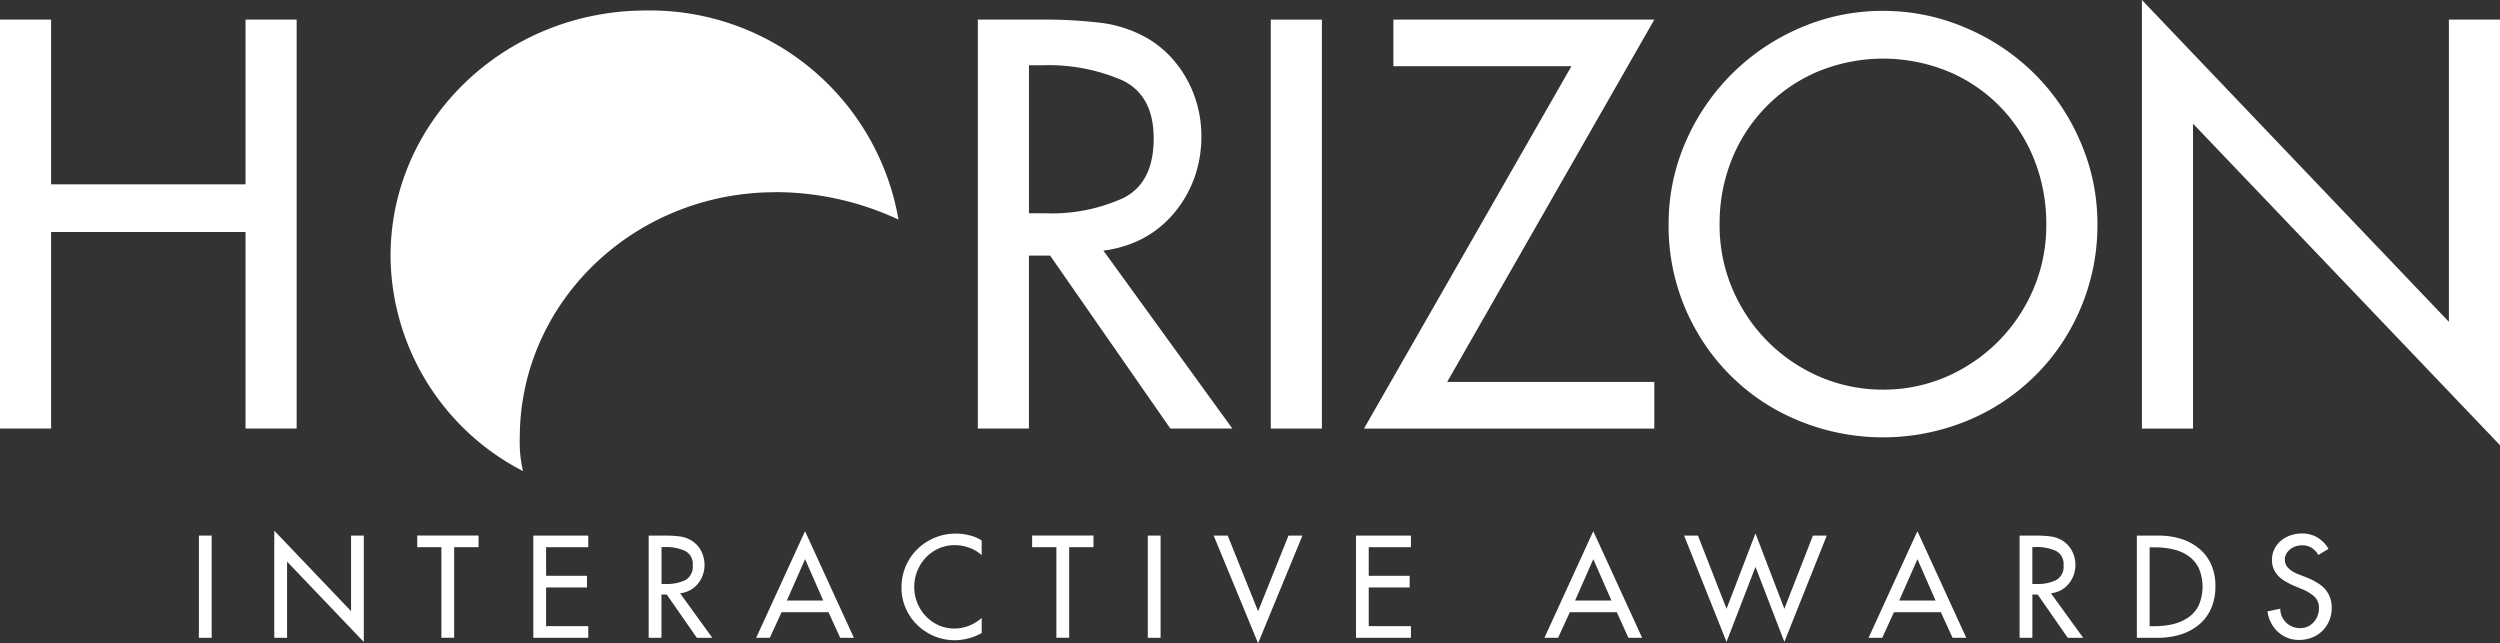 <svg id="HorizonInteractiveAwards" xmlns="http://www.w3.org/2000/svg" width="168.001" height="43.226" viewBox="0 0 168.001 43.226">
  <rect x="0" y="0" width="168.001" height="43.226" fill="#333333" stroke="none"/>
  <path id="Path_15689" data-name="Path 15689" d="M115.636,14.617a19.592,19.592,0,0,1,8.279,1.845A16.953,16.953,0,0,0,106.954,2.41c-9.486,0-17.174,7.378-17.174,16.5a16.393,16.393,0,0,0,8.9,14.452,8.578,8.578,0,0,1-.216-2.239c0-9.112,7.682-16.5,17.168-16.5" transform="translate(-63.535 -1.705)" fill="#fff"/>
  <rect id="Rectangle_6572" data-name="Rectangle 6572" width="0.859" height="6.87" transform="translate(13.365 35.991)" fill="#fff"/>
  <path id="Path_15690" data-name="Path 15690" d="M63.05,129.19v-7.2l5.16,5.408V122.32h.857v7.15l-5.157-5.4v5.122Z" transform="translate(-44.619 -86.329)" fill="#fff"/>
  <path id="Path_15691" data-name="Path 15691" d="M98.4,123.9v6.086h-.857V123.9H95.92v-.783h4.119v.783Z" transform="translate(-67.88 -87.129)" fill="#fff"/>
  <path id="Path_15692" data-name="Path 15692" d="M122.6,129.99v-6.87h3.692v.783h-2.833v1.921h2.748v.783h-2.748v2.6h2.833v.783Z" transform="translate(-86.761 -87.129)" fill="#fff"/>
  <path id="Path_15693" data-name="Path 15693" d="M151.231,127l2.166,2.99h-1.041l-2.02-2.906h-.357v2.906h-.859v-6.87h1.041a7.851,7.851,0,0,1,1.038.056,2.081,2.081,0,0,1,.772.26,1.768,1.768,0,0,1,.485.424,1.879,1.879,0,0,1,.31.573,2.048,2.048,0,0,1-.009,1.339,1.944,1.944,0,0,1-.336.59,1.773,1.773,0,0,1-.517.427,1.835,1.835,0,0,1-.672.21m-1.248-3.113v2.488h.272a2.891,2.891,0,0,0,1.318-.257,1.017,1.017,0,0,0,.506-1,.973.973,0,0,0-.529-.976,3.135,3.135,0,0,0-1.339-.251h-.228Z" transform="translate(-105.529 -87.129)" fill="#fff"/>
  <path id="Path_15694" data-name="Path 15694" d="M178.691,127.553h-3.154l-.789,1.722h-.918l3.283-7.165,3.283,7.165h-.921Zm-.354-.783-1.219-2.78-1.225,2.78Z" transform="translate(-123.015 -86.414)" fill="#fff"/>
  <path id="Path_15695" data-name="Path 15695" d="M212.628,123.089v1a2.462,2.462,0,0,0-.839-.5,2.806,2.806,0,0,0-.976-.172,2.593,2.593,0,0,0-1.377.383,2.744,2.744,0,0,0-.982,1.029,2.855,2.855,0,0,0-.357,1.4,2.825,2.825,0,0,0,.357,1.383,2.743,2.743,0,0,0,.976,1.026,2.557,2.557,0,0,0,1.365.38,2.71,2.71,0,0,0,.973-.184,2.815,2.815,0,0,0,.862-.526v1.011a3.443,3.443,0,0,1-.871.357,3.726,3.726,0,0,1-.935.129,3.57,3.57,0,0,1-1.786-.471,3.53,3.53,0,0,1-1.313-1.286,3.428,3.428,0,0,1-.485-1.792,3.568,3.568,0,0,1,1.821-3.137,3.643,3.643,0,0,1,1.839-.479,3.548,3.548,0,0,1,.912.117,2.726,2.726,0,0,1,.816.342" transform="translate(-146.659 -86.782)" fill="#fff"/>
  <path id="Path_15696" data-name="Path 15696" d="M239.758,123.9v6.086H238.9V123.9H237.27v-.783h4.122v.783Z" transform="translate(-167.91 -87.129)" fill="#fff"/>
  <rect id="Rectangle_6573" data-name="Rectangle 6573" width="0.859" height="6.87" transform="translate(77.133 35.991)" fill="#fff"/>
  <path id="Path_15697" data-name="Path 15697" d="M279.958,123.12,282,128.206l2.043-5.086h.938L282,130.355l-2.985-7.235Z" transform="translate(-197.456 -87.129)" fill="#fff"/>
  <path id="Path_15698" data-name="Path 15698" d="M311.72,129.99v-6.87h3.692v.783h-2.836v1.921h2.751v.783h-2.751v2.6h2.836v.783Z" transform="translate(-220.597 -87.129)" fill="#fff"/>
  <path id="Path_15699" data-name="Path 15699" d="M359.9,127.553h-3.154l-.789,1.722h-.918l3.283-7.165,3.283,7.165h-.921Zm-.357-.783-1.219-2.78-1.225,2.78Z" transform="translate(-251.253 -86.414)" fill="#fff"/>
  <path id="Path_15700" data-name="Path 15700" d="M388.08,122.766l1.921,4.92,1.944-5.066,1.941,5.066,1.921-4.92h.93l-2.85,7.141-1.941-5.037L390,129.908l-2.85-7.141Z" transform="translate(-273.977 -86.775)" fill="#fff"/>
  <path id="Path_15701" data-name="Path 15701" d="M434.408,127.553h-3.151l-.789,1.722h-.918l3.283-7.165,3.283,7.165h-.921Zm-.354-.783-1.219-2.78-1.225,2.78Z" transform="translate(-303.982 -86.414)" fill="#fff"/>
  <path id="Path_15702" data-name="Path 15702" d="M466.371,127l2.166,2.99H467.5l-2.02-2.906h-.357v2.906h-.859v-6.87H465.3a7.882,7.882,0,0,1,1.038.056,2.082,2.082,0,0,1,.772.26,1.769,1.769,0,0,1,.485.424,1.952,1.952,0,0,1,.313.573,2.048,2.048,0,0,1-.009,1.339,1.945,1.945,0,0,1-.336.59,1.774,1.774,0,0,1-.517.427,1.906,1.906,0,0,1-.675.21m-1.251-3.113v2.488h.272a2.891,2.891,0,0,0,1.318-.257,1.017,1.017,0,0,0,.506-1,.973.973,0,0,0-.529-.976,3.144,3.144,0,0,0-1.339-.251h-.228Z" transform="translate(-328.546 -87.129)" fill="#fff"/>
  <path id="Path_15703" data-name="Path 15703" d="M491.23,129.99v-6.87h1.424a5.174,5.174,0,0,1,1.511.21,3.567,3.567,0,0,1,1.219.637,2.944,2.944,0,0,1,.824,1.064,3.489,3.489,0,0,1,.3,1.485,3.65,3.65,0,0,1-.292,1.511,2.973,2.973,0,0,1-.824,1.09,3.585,3.585,0,0,1-1.237.655,5.214,5.214,0,0,1-1.532.216Zm.859-6.086v5.306h.3a5.386,5.386,0,0,0,1.275-.14,3.093,3.093,0,0,0,1.029-.453,2.124,2.124,0,0,0,.7-.824,3.164,3.164,0,0,0,0-2.479,2.145,2.145,0,0,0-.7-.824,2.952,2.952,0,0,0-1.029-.447,5.608,5.608,0,0,0-1.28-.134h-.292Z" transform="translate(-347.632 -87.129)" fill="#fff"/>
  <path id="Path_15704" data-name="Path 15704" d="M525.351,123.661l-.684.409a1.37,1.37,0,0,0-.456-.488,1.2,1.2,0,0,0-.646-.161,1.34,1.34,0,0,0-.55.12,1.084,1.084,0,0,0-.43.345.829.829,0,0,0-.167.509q0,.623.956.988l.488.19a4.583,4.583,0,0,1,.906.474,1.893,1.893,0,0,1,.585.652,1.919,1.919,0,0,1,.213.938,2.137,2.137,0,0,1-.17.859,2.109,2.109,0,0,1-.468.684,2.021,2.021,0,0,1-.7.444,2.389,2.389,0,0,1-.854.155,2.043,2.043,0,0,1-1.006-.248,2.125,2.125,0,0,1-.748-.684,2.3,2.3,0,0,1-.368-.988l.862-.181a1.279,1.279,0,0,0,.178.666,1.293,1.293,0,0,0,.485.471,1.346,1.346,0,0,0,.667.17,1.219,1.219,0,0,0,.655-.181,1.278,1.278,0,0,0,.45-.491,1.423,1.423,0,0,0,.161-.669,1.01,1.01,0,0,0-.319-.789,2.772,2.772,0,0,0-.865-.509l-.477-.2a4.95,4.95,0,0,1-.772-.415,1.748,1.748,0,0,1-.523-.552,1.466,1.466,0,0,1-.2-.778,1.62,1.62,0,0,1,.167-.734,1.755,1.755,0,0,1,.444-.564,2,2,0,0,1,.646-.354,2.4,2.4,0,0,1,.766-.126,2.059,2.059,0,0,1,.716.123,1.885,1.885,0,0,1,.6.357,1.914,1.914,0,0,1,.459.561" transform="translate(-368.876 -86.775)" fill="#fff"/>
  <path id="Path_15705" data-name="Path 15705" d="M3.435,15.58H16.5V4.51h3.435V31.991H16.5V18.784H3.435V31.991H0V4.51H3.435Z" transform="translate(0 -3.192)" fill="#fff"/>
  <path id="Path_15706" data-name="Path 15706" d="M233.226,20.029l8.667,11.962h-4.166l-8.08-11.623h-1.424V31.991H224.79V4.51h4.166a32.14,32.14,0,0,1,4.157.222A8.343,8.343,0,0,1,236.2,5.773a6.9,6.9,0,0,1,1.941,1.7,7.668,7.668,0,0,1,1.245,2.286,7.928,7.928,0,0,1,.427,2.581,8.251,8.251,0,0,1-.462,2.777,7.754,7.754,0,0,1-1.345,2.359,7.06,7.06,0,0,1-2.073,1.71,7.715,7.715,0,0,1-2.707.845m-5-12.459v9.951h1.085a11.622,11.622,0,0,0,5.276-1.032q2.021-1.03,2.02-4,0-2.9-2.119-3.908a12.51,12.51,0,0,0-5.358-1.006h-.9Z" transform="translate(-159.079 -3.192)" fill="#fff"/>
  <rect id="Rectangle_6574" data-name="Rectangle 6574" width="3.435" height="27.481" transform="translate(85.397 1.318)" fill="#fff"/>
  <path id="Path_15707" data-name="Path 15707" d="M319.149,28.858h13.92v3.134H313.56L327.5,7.641H315.536V4.51H333.07Z" transform="translate(-221.899 -3.192)" fill="#fff"/>
  <path id="Path_15708" data-name="Path 15708" d="M397.989,2.5a13.994,13.994,0,0,1,5.54,1.131,14.662,14.662,0,0,1,4.622,3.081,14.407,14.407,0,0,1,3.107,4.592,13.815,13.815,0,0,1,1.14,5.528,14.261,14.261,0,0,1-1.122,5.633,14.058,14.058,0,0,1-7.729,7.618,14.881,14.881,0,0,1-12.789-.8,13.957,13.957,0,0,1-5.244-5.171,14.109,14.109,0,0,1-1.932-7.279,13.7,13.7,0,0,1,1.131-5.5,14.638,14.638,0,0,1,7.764-7.714,13.9,13.9,0,0,1,5.513-1.12M398,27.953a10.6,10.6,0,0,0,5.446-1.476,11.081,11.081,0,0,0,4.022-4.031,10.91,10.91,0,0,0,1.494-5.616,11.659,11.659,0,0,0-.783-4.262A10.791,10.791,0,0,0,405.916,9a10.507,10.507,0,0,0-3.525-2.42,11.508,11.508,0,0,0-8.784,0A10.625,10.625,0,0,0,390.081,9,10.788,10.788,0,0,0,387.8,12.55a11.514,11.514,0,0,0-.792,4.28,10.915,10.915,0,0,0,1.5,5.624,11.038,11.038,0,0,0,4.031,4.031A10.728,10.728,0,0,0,398,27.953" transform="translate(-271.45 -1.769)" fill="#fff"/>
  <path id="Path_15709" data-name="Path 15709" d="M492.39,28.8V0l20.629,21.626V1.318h3.435v28.6L495.825,8.311V28.8Z" transform="translate(-348.453)" fill="#fff"/>
</svg>
